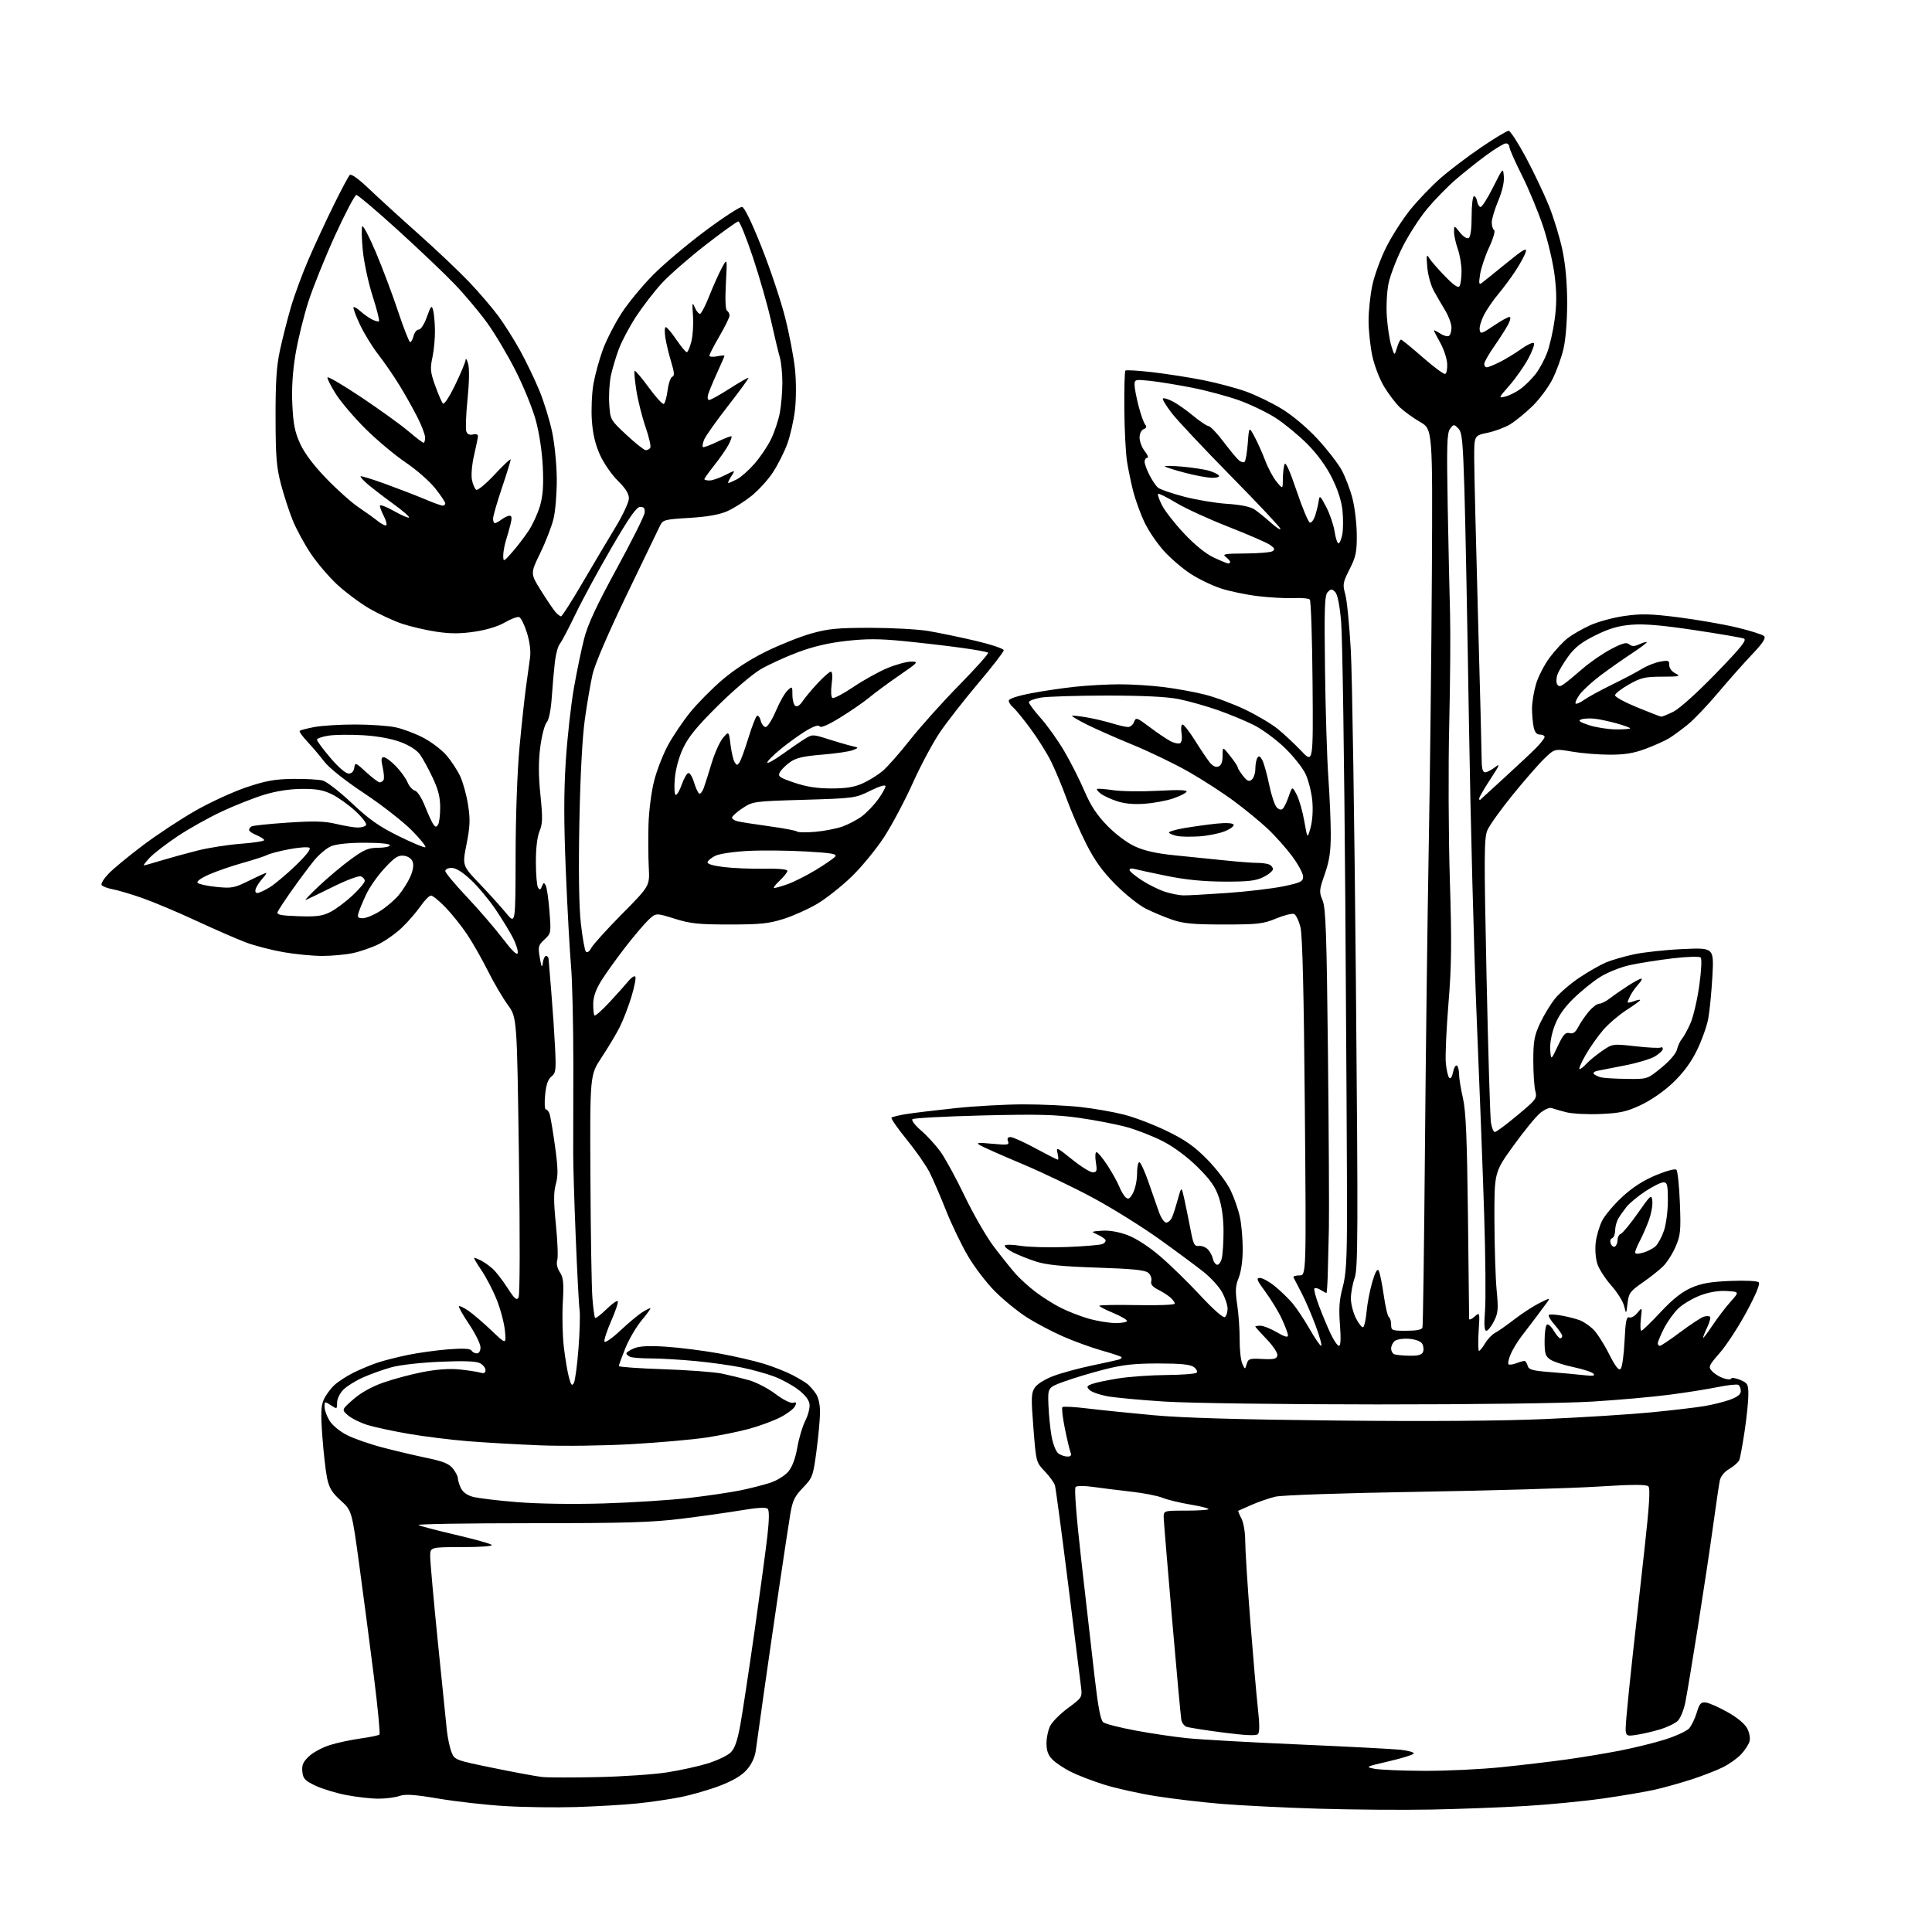 <?xml version="1.0" encoding="UTF-8" standalone="no"?>
<svg 
  version="1.1" 
  xmlns="http://www.w3.org/2000/svg" 
  xmlns:xlink="http://www.w3.org/1999/xlink" 
  xmlns:svg="http://www.w3.org/2000/svg"
  xmlns:rdf="http://www.w3.org/1999/02/22-rdf-syntax-ns#"
  xmlns:cc="http://creativecommons.org/ns#"
  xmlns:dc="http://purl.org/dc/elements/1.1/"
  viewBox="0 0 768 768"
  width="768"
  height="768"
>
<style>svg {background-color: white; }</style>"
<path stroke="none" fill="black" fill-rule="evenodd" d="M569.00,719.33C557.73,719.55 537.48,719.39 524.00,718.98C510.52,718.57 493.20,717.71 485.50,717.07C477.80,716.43 466.05,715.04 459.38,713.98C452.71,712.92 443.49,710.86 438.88,709.41C434.27,707.96 428.31,705.66 425.62,704.30C422.94,702.95 419.68,700.77 418.37,699.46C416.65,697.74 416.00,695.97 416.00,693.00C416.00,690.74 416.68,687.58 417.52,685.97C418.35,684.36 421.55,681.18 424.64,678.90C430.25,674.75 430.25,674.75 429.67,670.13C429.36,667.58 427.04,649.08 424.52,629.00C422.00,608.92 419.68,591.60 419.36,590.50C419.04,589.40 417.23,586.88 415.33,584.89C411.88,581.30 411.87,581.25 410.80,567.68C409.85,555.68 409.91,553.78 411.33,551.62C412.27,550.19 415.35,548.26 418.72,546.99C421.90,545.79 428.77,543.92 434.00,542.83C439.23,541.74 444.13,540.65 444.89,540.40C445.66,540.15 446.05,539.72 445.77,539.43C445.48,539.15 441.94,537.98 437.89,536.83C433.84,535.69 426.92,533.17 422.52,531.24C418.11,529.31 411.57,525.85 408.00,523.54C404.43,521.24 398.80,516.64 395.50,513.32C392.20,510.01 387.40,503.74 384.84,499.40C382.27,495.05 378.32,486.85 376.06,481.17C373.80,475.49 370.84,468.63 369.47,465.94C368.11,463.25 364.03,457.41 360.40,452.95C356.78,448.50 354.07,444.60 354.38,444.28C354.70,443.97 357.33,443.33 360.23,442.86C363.13,442.40 371.90,441.34 379.72,440.51C387.54,439.68 399.82,439.00 407.01,439.00C414.20,439.00 424.38,439.48 429.64,440.07C434.89,440.65 442.64,442.01 446.85,443.09C451.06,444.16 458.72,447.10 463.89,449.61C471.20,453.17 474.73,455.66 479.89,460.89C483.56,464.62 487.67,470.03 489.13,473.05C490.58,476.05 492.27,480.88 492.88,483.80C493.50,486.71 494.00,492.44 494.00,496.53C494.00,501.00 493.36,505.55 492.40,507.95C491.09,511.24 490.99,513.13 491.82,518.72C492.38,522.45 492.81,528.65 492.78,532.50C492.75,536.35 493.21,540.62 493.81,542.00C494.90,544.50 494.90,544.50 495.58,542.21C496.20,540.12 496.76,539.94 501.84,540.21C506.41,540.45 507.49,540.19 507.77,538.83C507.97,537.88 506.14,535.09 503.56,532.40C501.05,529.78 499.00,527.50 499.00,527.32C499.00,527.14 499.93,527.00 501.07,527.00C502.21,527.00 505.14,528.17 507.57,529.60C510.65,531.40 512.00,531.78 511.99,530.85C511.98,530.11 510.89,527.16 509.56,524.30C508.23,521.44 505.29,516.61 503.04,513.55C499.59,508.89 499.24,508.00 500.83,508.00C501.87,508.00 504.53,509.46 506.73,511.25C508.94,513.04 512.09,516.08 513.73,518.00C515.37,519.92 518.44,524.54 520.57,528.25C522.69,531.96 524.77,535.00 525.19,535.00C525.61,535.00 524.63,531.43 523.02,527.06C521.41,522.69 518.84,516.73 517.30,513.81C515.77,510.89 514.36,508.16 514.17,507.75C513.99,507.34 515.05,507.00 516.55,507.00C519.26,507.00 519.26,507.00 518.69,440.25C518.31,394.95 517.75,371.95 516.97,368.68C516.33,366.03 515.17,363.62 514.39,363.32C513.61,363.02 510.39,363.84 507.24,365.14C502.08,367.26 499.98,367.50 486.50,367.50C474.40,367.50 470.44,367.13 466.00,365.61C462.98,364.57 458.25,362.60 455.50,361.22C452.75,359.84 447.32,355.52 443.44,351.61C438.25,346.37 435.18,342.13 431.82,335.50C429.30,330.55 425.78,322.45 423.99,317.50C422.19,312.55 419.38,305.81 417.73,302.52C416.09,299.23 412.40,293.38 409.54,289.52C406.68,285.66 403.59,281.88 402.67,281.13C401.75,280.37 401.00,279.20 401.00,278.52C401.00,277.77 404.40,276.64 409.75,275.61C414.56,274.68 422.55,273.50 427.50,272.98C432.45,272.46 440.32,272.03 445.00,272.02C449.68,272.01 457.55,272.50 462.50,273.11C467.45,273.72 474.88,275.07 479.00,276.12C483.12,277.16 490.31,279.84 494.97,282.07C499.63,284.30 505.48,287.78 507.97,289.80C510.46,291.83 514.64,295.74 517.26,298.49C522.02,303.50 522.02,303.50 521.76,271.33C521.62,253.64 521.12,238.79 520.67,238.33C520.21,237.87 517.29,237.61 514.18,237.75C511.07,237.89 504.69,237.53 500.01,236.97C495.33,236.40 488.71,235.02 485.31,233.91C481.90,232.79 476.50,230.19 473.31,228.12C470.11,226.05 465.29,221.92 462.60,218.93C459.90,215.94 456.43,210.80 454.89,207.50C453.34,204.20 451.38,198.80 450.52,195.50C449.67,192.20 448.54,186.80 448.01,183.50C447.49,180.20 447.00,170.83 446.94,162.68C446.87,154.52 447.06,147.61 447.36,147.31C447.66,147.01 452.54,147.31 458.20,147.97C463.87,148.63 472.88,150.04 478.23,151.10C483.59,152.16 491.24,154.19 495.23,155.61C499.23,157.04 505.74,160.20 509.71,162.64C513.95,165.26 519.76,170.17 523.82,174.58C527.62,178.70 531.90,184.24 533.34,186.89C534.79,189.54 536.71,194.59 537.62,198.11C538.53,201.62 539.30,208.10 539.34,212.50C539.39,219.43 539.01,221.28 536.49,226.25C533.80,231.57 533.67,232.31 534.77,236.25C535.43,238.59 536.42,248.60 536.97,258.50C537.52,268.40 538.43,327.63 538.99,390.13C539.88,490.30 539.82,504.26 538.50,508.00C537.67,510.34 537.00,514.01 537.00,516.17C537.00,518.32 537.92,521.88 539.04,524.08C540.16,526.27 541.45,527.84 541.90,527.56C542.35,527.28 542.96,524.46 543.25,521.28C543.54,518.10 544.55,512.85 545.50,509.62C546.64,505.72 547.49,504.18 548.03,505.05C548.48,505.78 549.38,510.11 550.03,514.69C550.68,519.27 551.61,523.26 552.10,523.56C552.60,523.87 553.00,525.22 553.00,526.56C553.00,528.88 553.30,529.00 559.03,529.00C562.98,529.00 565.20,528.57 565.45,527.75C565.67,527.06 566.11,495.14 566.44,456.80C566.76,418.47 567.45,364.25 567.95,336.30C568.46,308.36 569.01,259.66 569.19,228.07C569.50,170.64 569.50,170.64 564.50,167.73C561.75,166.13 558.14,163.52 556.47,161.93C554.81,160.34 551.99,156.64 550.21,153.70C548.40,150.72 546.32,145.29 545.50,141.43C544.69,137.62 544.03,131.35 544.03,127.50C544.03,123.65 544.69,117.35 545.50,113.50C546.30,109.65 548.75,102.90 550.93,98.50C553.11,94.10 557.41,87.35 560.49,83.50C563.57,79.65 569.11,73.88 572.80,70.67C576.48,67.47 583.77,61.96 589.00,58.42C594.23,54.88 599.04,51.99 599.70,51.99C600.35,52.00 603.43,56.73 606.53,62.50C609.63,68.28 613.75,76.95 615.70,81.75C617.64,86.56 620.08,94.55 621.11,99.50C622.33,105.38 622.97,112.65 622.97,120.50C622.97,127.58 622.37,135.07 621.49,138.76C620.68,142.20 618.71,147.62 617.11,150.79C615.50,153.96 611.90,158.79 609.10,161.51C606.29,164.23 602.32,167.46 600.27,168.70C598.21,169.94 594.16,171.45 591.27,172.05C586.00,173.14 586.00,173.14 586.02,182.32C586.03,187.37 586.70,215.12 587.50,244.00C588.30,272.88 588.97,298.86 588.98,301.75C588.99,305.51 589.39,307.00 590.37,307.00C591.12,307.00 592.90,306.08 594.34,304.95C596.47,303.27 596.13,304.13 592.47,309.70C590.02,313.44 588.00,316.91 588.00,317.42C588.00,317.92 588.19,318.15 588.42,317.92C588.66,317.69 593.04,313.68 598.17,309.00C603.30,304.32 608.96,299.01 610.75,297.18C612.54,295.35 614.00,293.44 614.00,292.93C614.00,292.42 613.16,292.00 612.12,292.00C610.83,292.00 610.06,291.04 609.62,288.88C609.28,287.16 609.00,283.86 609.00,281.56C609.00,279.25 609.72,274.92 610.59,271.93C611.47,268.94 613.94,264.17 616.08,261.31C618.22,258.46 621.46,254.99 623.28,253.60C625.10,252.21 629.08,249.94 632.14,248.54C635.19,247.14 641.33,245.48 645.78,244.85C652.47,243.90 656.19,244.00 667.19,245.39C674.51,246.32 684.92,248.13 690.33,249.41C695.73,250.70 700.65,252.25 701.25,252.85C702.06,253.66 700.74,255.66 696.40,260.23C693.12,263.68 687.02,270.57 682.83,275.54C678.65,280.51 673.26,286.15 670.86,288.07C668.46,290.00 665.23,292.38 663.67,293.36C662.12,294.34 657.94,296.24 654.40,297.57C649.55,299.40 645.98,300.00 640.00,300.00C635.62,300.00 628.88,299.46 625.02,298.80C618.00,297.59 618.00,297.59 613.90,301.55C611.65,303.72 605.97,310.23 601.29,316.00C596.61,321.77 592.10,328.07 591.27,330.00C589.94,333.09 589.90,339.91 590.92,388.00C591.56,417.98 592.35,444.19 592.67,446.25C592.99,448.31 593.69,450.00 594.23,450.00C594.77,450.00 598.78,447.02 603.15,443.37C610.78,437.01 611.07,436.62 610.30,433.62C609.86,431.90 609.51,426.45 609.51,421.50C609.52,413.86 609.93,411.64 612.20,406.77C613.67,403.62 616.35,399.20 618.16,396.95C619.97,394.70 624.39,390.91 627.98,388.53C631.56,386.15 636.30,383.46 638.50,382.54C640.70,381.63 645.65,380.20 649.50,379.36C653.35,378.53 662.09,377.58 668.91,377.27C681.32,376.70 681.32,376.70 680.70,388.10C680.35,394.37 679.61,401.98 679.04,405.00C678.47,408.02 676.44,413.68 674.54,417.56C672.20,422.33 669.13,426.48 665.08,430.35C661.46,433.79 656.38,437.33 652.29,439.25C646.57,441.93 644.04,442.49 636.25,442.83C631.17,443.06 625.04,442.74 622.63,442.14C620.23,441.53 617.59,440.78 616.77,440.46C615.95,440.15 613.88,441.07 612.15,442.53C610.42,443.98 605.63,449.86 601.51,455.59C594.00,466.01 594.00,466.01 594.06,485.25C594.10,495.84 594.49,508.32 594.95,513.00C595.66,520.41 595.52,521.98 593.86,525.25C592.82,527.31 591.45,529.00 590.83,529.00C590.04,529.00 589.89,526.63 590.32,520.98C590.66,516.57 590.51,499.36 589.98,482.73C589.45,466.10 588.12,431.12 587.02,405.00C585.93,378.88 584.54,326.00 583.93,287.50C583.32,249.00 582.51,207.26 582.13,194.75C581.51,174.87 581.20,171.78 579.65,170.25C577.96,168.58 577.81,168.59 576.42,170.47C575.19,172.12 575.05,177.01 575.49,201.47C575.79,217.43 576.20,236.57 576.42,244.00C576.63,251.43 576.48,271.23 576.09,288.00C575.69,304.77 575.80,332.45 576.33,349.50C577.12,374.82 577.02,383.89 575.78,399.00C574.95,409.18 574.48,419.75 574.73,422.50C574.99,425.25 575.59,427.92 576.08,428.44C576.62,429.00 577.23,428.11 577.61,426.20C577.96,424.46 578.64,423.28 579.12,423.58C579.60,423.87 580.00,425.41 580.00,427.00C580.00,428.58 580.69,432.84 581.53,436.46C582.71,441.57 583.16,452.06 583.53,483.09C583.79,505.11 584.00,523.61 584.00,524.22C584.00,524.82 584.96,524.45 586.13,523.40C588.27,521.50 588.27,521.50 587.78,529.25C587.52,533.51 587.59,537.00 587.93,537.00C588.28,537.00 589.36,535.65 590.34,534.01C591.31,532.36 593.09,530.49 594.30,529.86C595.51,529.22 598.98,526.79 602.00,524.45C605.02,522.12 609.50,519.21 611.95,517.98C616.22,515.84 616.35,515.83 614.95,517.76C614.15,518.87 612.18,521.51 610.58,523.64C608.97,525.76 606.36,529.19 604.77,531.26C603.19,533.33 601.26,536.53 600.48,538.38C599.71,540.23 599.33,542.00 599.64,542.31C599.95,542.62 601.31,542.45 602.67,541.94C604.02,541.42 605.50,541.00 605.95,541.00C606.40,541.00 606.99,541.85 607.26,542.88C607.67,544.47 609.08,544.87 616.13,545.42C620.73,545.78 626.75,546.32 629.50,546.64C633.28,547.06 634.23,546.92 633.39,546.04C632.78,545.41 629.23,544.25 625.50,543.46C621.77,542.68 617.66,541.35 616.36,540.50C614.32,539.16 614.00,538.15 614.00,533.04C614.00,529.78 614.42,526.86 614.93,526.54C615.45,526.22 616.67,527.32 617.65,528.98C618.63,530.64 619.78,532.00 620.22,532.00C620.65,532.00 621.00,531.57 621.00,531.03C621.00,530.50 619.63,528.51 617.97,526.61C616.30,524.71 615.29,522.94 615.73,522.67C616.17,522.39 618.55,522.55 621.02,523.01C623.48,523.47 626.62,524.29 628.00,524.82C629.38,525.34 631.71,526.90 633.18,528.28C634.66,529.65 637.50,534.03 639.51,538.01C642.10,543.17 643.46,544.94 644.23,544.17C644.82,543.58 645.52,538.61 645.78,533.13C646.16,525.23 646.54,523.27 647.63,523.69C648.39,523.98 649.86,523.16 650.91,521.87C652.81,519.52 652.81,519.52 652.27,524.26C651.98,526.87 652.07,529.00 652.46,529.00C652.86,529.00 656.28,525.69 660.07,521.63C664.86,516.50 668.54,513.57 672.22,511.95C676.29,510.16 679.87,509.52 687.83,509.19C693.76,508.95 698.58,509.18 699.13,509.73C699.75,510.35 698.02,514.54 694.30,521.45C691.11,527.37 686.34,534.69 683.70,537.72C679.18,542.91 679.00,543.34 680.55,545.05C681.45,546.05 683.47,547.32 685.04,547.86C686.60,548.41 688.02,548.47 688.19,548.00C688.36,547.54 689.96,547.77 691.75,548.53C694.74,549.79 695.00,550.27 695.00,554.46C695.00,556.96 694.33,563.45 693.52,568.88C692.70,574.30 691.76,579.45 691.43,580.32C691.09,581.19 689.33,582.79 687.51,583.86C685.41,585.10 683.99,586.85 683.62,588.66C683.31,590.22 682.12,598.25 680.99,606.50C679.86,614.75 677.15,632.75 674.97,646.50C672.79,660.25 670.52,673.90 669.92,676.84C669.31,679.78 667.99,683.01 666.97,684.03C665.95,685.05 662.72,686.61 659.81,687.48C656.89,688.36 652.56,689.35 650.20,689.68C645.89,690.29 645.89,690.29 646.54,682.39C646.90,678.05 648.04,666.85 649.08,657.50C650.12,648.15 652.18,629.58 653.66,616.23C655.63,598.54 656.06,591.66 655.26,590.86C654.45,590.05 648.91,590.08 634.83,590.96C624.20,591.62 592.10,592.55 563.50,593.02C533.54,593.52 509.59,594.34 507.00,594.95C504.52,595.54 500.25,597.01 497.50,598.22C494.75,599.43 492.38,600.48 492.23,600.56C492.08,600.64 492.64,602.01 493.48,603.60C494.34,605.26 494.99,609.12 494.99,612.61C495.00,615.98 495.91,630.38 497.03,644.61C498.15,658.85 499.51,674.51 500.06,679.42C500.74,685.46 500.73,688.67 500.04,689.36C499.34,690.06 494.89,689.84 486.13,688.70C479.04,687.78 472.50,686.75 471.61,686.40C470.71,686.06 469.80,684.82 469.59,683.64C469.37,682.46 467.73,664.62 465.95,644.00C464.17,623.38 462.66,605.15 462.60,603.50C462.50,600.50 462.50,600.50 471.17,600.50C475.93,600.50 480.08,600.25 480.39,599.94C480.70,599.63 477.47,598.80 473.23,598.09C468.98,597.38 463.97,596.16 462.10,595.39C460.23,594.61 454.60,593.51 449.60,592.95C444.59,592.38 437.80,591.54 434.50,591.07C431.09,590.58 428.10,590.59 427.57,591.09C426.99,591.63 427.86,602.83 429.83,620.23C431.59,635.78 433.93,656.38 435.05,666.00C436.51,678.69 437.49,683.82 438.59,684.65C439.43,685.29 445.15,686.75 451.31,687.90C457.46,689.06 466.79,690.44 472.04,690.97C477.29,691.50 497.31,692.63 516.54,693.46C535.77,694.30 553.86,695.24 556.75,695.56C559.64,695.88 562.00,696.52 562.00,696.99C562.00,697.46 557.61,698.86 552.25,700.10C542.72,702.32 542.59,702.39 546.50,703.13C548.70,703.54 557.60,703.91 566.28,703.94C574.96,703.97 588.68,703.32 596.78,702.49C604.88,701.66 616.45,700.29 622.50,699.45C628.55,698.61 638.13,697.03 643.79,695.93C649.45,694.84 657.59,692.83 661.88,691.48C666.17,690.12 670.46,688.15 671.42,687.09C672.38,686.03 673.75,683.21 674.47,680.83C675.56,677.20 676.14,676.54 678.08,676.77C679.35,676.92 683.23,678.63 686.69,680.57C690.61,682.76 693.59,685.24 694.55,687.10C695.46,688.85 695.83,691.02 695.44,692.30C695.07,693.51 693.59,695.78 692.14,697.34C690.69,698.91 687.48,701.21 685.00,702.45C682.52,703.70 676.90,705.89 672.50,707.32C668.10,708.75 661.51,710.59 657.85,711.42C654.19,712.25 644.96,713.82 637.35,714.91C629.73,716.00 615.85,717.35 606.50,717.91C597.15,718.47 580.27,719.11 569.00,719.33zM229.00,718.33C221.03,718.57 208.34,718.41 200.82,717.95C193.30,717.50 181.45,716.17 174.49,715.00C164.67,713.34 161.15,713.10 158.77,713.93C157.08,714.52 153.33,715.00 150.44,715.00C147.54,715.00 141.81,714.36 137.69,713.57C133.58,712.78 128.03,711.09 125.36,709.82C121.17,707.82 120.46,707.04 120.18,704.21C119.93,701.62 120.50,700.33 122.87,698.12C124.52,696.58 128.27,694.57 131.19,693.67C134.11,692.76 139.59,691.59 143.36,691.07C147.13,690.55 150.49,689.84 150.83,689.51C151.17,689.17 150.19,678.90 148.66,666.70C147.12,654.49 144.52,634.60 142.87,622.50C139.87,600.50 139.87,600.50 135.46,596.50C131.94,593.32 130.83,591.48 130.01,587.50C129.44,584.75 128.60,577.33 128.14,571.00C127.47,561.89 127.59,558.85 128.69,556.39C129.46,554.68 131.31,552.13 132.80,550.71C134.28,549.30 137.75,547.03 140.50,545.67C143.25,544.31 147.54,542.52 150.03,541.69C152.53,540.85 157.99,539.46 162.17,538.60C166.35,537.74 173.59,536.74 178.24,536.38C184.13,535.93 186.93,536.07 187.42,536.86C187.80,537.49 188.77,538.00 189.56,538.00C190.42,538.00 191.00,537.02 191.00,535.58C191.00,534.25 188.97,530.13 186.49,526.43C184.00,522.72 182.18,519.49 182.43,519.24C182.68,518.99 184.37,519.80 186.19,521.04C188.01,522.29 192.14,525.82 195.37,528.90C201.24,534.50 201.24,534.50 200.72,529.00C200.43,525.98 198.96,520.42 197.45,516.65C195.94,512.88 193.19,507.59 191.34,504.90C189.48,502.20 188.23,500.00 188.55,500.00C188.87,500.00 190.11,500.51 191.32,501.12C192.52,501.74 194.56,503.21 195.86,504.37C197.16,505.54 199.79,508.95 201.72,511.94C204.59,516.40 205.38,517.08 206.13,515.73C206.68,514.75 206.74,492.21 206.27,459.27C205.50,404.45 205.50,404.45 201.87,399.47C199.87,396.74 196.32,390.68 193.98,386.00C191.64,381.32 187.93,374.80 185.73,371.50C183.53,368.20 179.67,363.36 177.15,360.75C174.64,358.14 172.02,356.00 171.34,356.00C170.65,356.00 168.76,357.91 167.14,360.25C165.51,362.59 162.23,366.38 159.84,368.68C157.45,370.99 153.25,373.97 150.50,375.33C147.75,376.68 143.12,378.28 140.20,378.89C137.29,379.50 131.83,380.00 128.08,380.00C124.33,380.00 117.39,379.32 112.65,378.50C107.91,377.67 101.19,375.93 97.72,374.62C94.25,373.31 85.36,369.43 77.96,366.00C70.56,362.56 60.90,358.50 56.50,356.96C52.10,355.43 46.81,353.86 44.74,353.48C42.67,353.09 40.71,352.34 40.38,351.80C40.05,351.27 41.29,349.25 43.14,347.32C44.99,345.38 51.13,340.31 56.79,336.05C62.45,331.78 71.90,325.55 77.79,322.21C83.68,318.86 92.78,314.69 98.00,312.94C105.65,310.37 109.25,309.72 116.50,309.62C121.45,309.56 126.78,309.86 128.34,310.29C129.90,310.73 135.10,314.78 139.89,319.29C146.71,325.72 150.73,328.55 158.36,332.31C163.73,334.96 168.54,336.99 169.06,336.81C169.58,336.64 167.19,333.64 163.75,330.15C160.31,326.66 151.79,320.01 144.82,315.38C137.08,310.24 130.87,305.30 128.89,302.73C127.11,300.40 124.07,296.82 122.14,294.77C120.21,292.72 118.86,290.81 119.14,290.53C119.42,290.24 122.04,289.56 124.96,289.01C127.88,288.45 135.14,288.00 141.09,288.00C147.04,288.00 154.29,288.50 157.20,289.11C160.12,289.72 165.12,291.60 168.33,293.29C171.53,294.98 175.67,298.13 177.52,300.29C179.37,302.46 181.81,306.18 182.93,308.57C184.05,310.96 185.46,316.08 186.06,319.96C186.97,325.79 186.86,328.49 185.46,335.56C183.76,344.11 183.76,344.11 190.64,351.30C194.42,355.26 199.18,360.52 201.21,363.00C204.91,367.50 204.91,367.50 204.96,340.44C204.98,324.42 205.62,306.66 206.52,296.94C207.36,287.90 208.53,277.12 209.11,273.00C209.70,268.88 210.42,263.63 210.71,261.34C211.04,258.73 210.57,255.05 209.45,251.49C208.47,248.37 207.10,245.59 206.40,245.32C205.70,245.06 203.17,245.99 200.77,247.39C198.07,248.98 193.47,250.39 188.70,251.10C182.98,251.95 179.07,251.96 173.48,251.12C169.34,250.51 163.16,249.07 159.75,247.92C156.35,246.77 150.52,244.05 146.80,241.89C143.09,239.72 137.35,235.44 134.04,232.38C130.73,229.31 125.97,223.71 123.45,219.93C120.94,216.15 117.75,210.27 116.37,206.86C114.98,203.45 112.89,197.03 111.71,192.58C109.91,185.76 109.57,181.62 109.54,166.00C109.51,151.92 109.92,145.54 111.28,139.27C112.25,134.75 114.19,127.10 115.59,122.27C116.99,117.45 120.18,108.78 122.69,103.00C125.19,97.22 129.69,87.55 132.67,81.50C135.65,75.45 138.52,70.08 139.03,69.57C139.61,68.99 142.54,71.10 146.73,75.10C150.45,78.65 159.35,86.77 166.50,93.13C173.65,99.50 182.70,108.09 186.62,112.22C190.53,116.35 195.67,122.35 198.04,125.56C200.41,128.76 204.31,134.94 206.72,139.28C209.12,143.63 212.60,150.85 214.44,155.34C216.29,159.83 218.58,167.32 219.54,172.00C220.50,176.68 221.30,185.00 221.33,190.50C221.35,196.00 220.79,202.97 220.09,206.00C219.39,209.03 217.01,215.21 214.81,219.74C210.80,227.97 210.80,227.97 215.03,234.74C217.36,238.46 219.94,242.29 220.78,243.25C221.62,244.21 222.63,245.00 223.03,245.00C223.43,245.00 227.24,239.04 231.50,231.75C235.76,224.46 241.67,214.52 244.63,209.65C247.60,204.75 250.00,199.59 250.00,198.11C250.00,196.25 248.64,194.08 245.58,191.08C243.14,188.69 239.95,184.05 238.48,180.77C236.62,176.64 235.63,172.41 235.27,167.06C234.98,162.81 235.26,156.31 235.90,152.62C236.55,148.94 238.25,142.74 239.69,138.85C241.14,134.96 244.50,128.43 247.16,124.35C249.82,120.27 255.49,113.42 259.75,109.14C264.01,104.85 273.35,96.99 280.50,91.67C287.65,86.35 294.18,82.11 295.00,82.25C295.92,82.40 298.91,88.57 302.75,98.26C306.19,106.93 310.39,119.47 312.08,126.14C313.77,132.80 315.54,142.06 316.02,146.71C316.52,151.54 316.52,158.46 316.02,162.86C315.53,167.09 314.14,173.24 312.93,176.53C311.71,179.81 309.13,184.91 307.19,187.86C305.24,190.81 301.37,195.04 298.58,197.25C295.79,199.46 291.48,202.16 289.00,203.25C285.95,204.59 281.12,205.44 274.03,205.87C264.15,206.46 263.50,206.64 262.36,209.00C261.69,210.38 255.72,222.75 249.09,236.50C241.78,251.68 236.46,264.05 235.56,268.00C234.75,271.57 233.36,279.68 232.48,286.00C231.47,293.22 230.67,308.49 230.31,327.00C229.94,346.27 230.14,360.13 230.89,366.97C231.52,372.73 232.44,377.84 232.93,378.33C233.44,378.84 234.32,378.23 235.02,376.86C235.68,375.56 241.18,369.48 247.25,363.34C258.29,352.18 258.29,352.18 257.90,344.84C257.69,340.80 257.64,333.12 257.79,327.78C257.95,322.30 258.93,314.69 260.04,310.35C261.12,306.12 263.63,299.69 265.62,296.08C267.60,292.46 271.54,286.64 274.36,283.15C277.19,279.66 282.88,273.90 287.00,270.35C291.78,266.25 298.13,262.12 304.50,258.99C310.00,256.29 318.10,253.06 322.50,251.82C329.25,249.92 332.92,249.57 346.00,249.57C354.52,249.58 364.88,250.14 369.00,250.83C373.12,251.52 381.56,253.27 387.75,254.72C393.94,256.17 399.00,257.87 399.00,258.49C399.00,259.11 394.46,264.99 388.90,271.56C383.35,278.13 376.51,286.88 373.70,291.00C370.89,295.12 366.01,304.24 362.86,311.25C359.70,318.27 354.57,327.94 351.44,332.75C348.31,337.56 342.49,344.65 338.50,348.50C334.51,352.35 328.38,357.20 324.87,359.28C321.37,361.36 315.35,364.06 311.50,365.28C305.61,367.15 302.20,367.50 290.00,367.50C277.63,367.50 274.42,367.16 268.12,365.18C260.75,362.87 260.75,362.87 257.77,365.68C256.13,367.23 251.99,372.10 248.59,376.50C245.18,380.90 240.92,386.83 239.13,389.68C236.88,393.27 235.86,396.14 235.82,398.98C235.79,401.24 236.02,403.35 236.33,403.66C236.64,403.97 239.38,401.55 242.41,398.27C245.45,394.99 248.81,391.23 249.88,389.91C250.95,388.58 252.14,387.81 252.53,388.20C252.91,388.58 252.23,392.17 251.02,396.17C249.80,400.17 247.68,405.67 246.31,408.38C244.93,411.09 241.71,416.47 239.15,420.33C234.50,427.34 234.50,427.34 234.70,467.92C234.81,490.24 235.16,511.86 235.49,515.96C235.82,520.07 236.30,523.64 236.56,523.90C236.82,524.16 238.82,522.63 241.00,520.50C243.18,518.37 245.23,516.90 245.56,517.22C245.88,517.55 244.74,521.04 243.01,524.97C241.29,528.90 240.05,532.65 240.27,533.30C240.48,533.94 243.31,531.99 246.58,528.93C249.84,525.88 253.72,522.63 255.21,521.70C256.71,520.76 258.20,520.00 258.52,520.00C258.85,520.00 257.33,522.14 255.15,524.75C252.96,527.36 250.01,532.39 248.59,535.92C247.16,539.45 246.00,542.65 246.00,543.02C246.00,543.39 253.99,543.96 263.75,544.29C273.51,544.62 283.98,545.40 287.00,546.03C290.02,546.67 294.86,547.85 297.74,548.66C300.62,549.47 305.35,551.92 308.24,554.11C311.24,556.37 314.24,557.89 315.23,557.64C316.66,557.27 316.79,557.53 315.95,559.10C315.39,560.15 312.72,562.12 310.02,563.49C307.33,564.86 301.83,566.87 297.81,567.98C293.79,569.08 286.04,570.65 280.58,571.47C275.12,572.28 261.85,573.46 251.08,574.07C240.31,574.69 224.07,574.91 215.00,574.56C205.93,574.20 192.88,573.46 186.00,572.90C179.12,572.34 168.55,571.03 162.50,569.98C156.45,568.94 149.14,567.37 146.27,566.51C143.39,565.64 139.84,563.91 138.39,562.66C135.75,560.39 135.75,560.39 140.42,556.28C143.39,553.66 147.71,551.25 152.29,549.63C156.26,548.23 163.32,546.33 168.00,545.42C173.48,544.35 178.63,543.98 182.50,544.36C185.80,544.69 189.51,545.25 190.75,545.60C192.40,546.06 193.00,545.81 193.00,544.65C193.00,543.78 192.02,542.54 190.82,541.90C189.30,541.09 184.51,540.91 175.07,541.31C167.48,541.63 158.92,542.59 155.65,543.50C152.43,544.39 147.37,546.19 144.41,547.50C141.46,548.80 137.90,551.01 136.52,552.39C135.09,553.82 134.00,556.06 134.00,557.57C134.00,560.18 133.95,560.20 131.50,558.59C129.09,557.01 129.00,557.03 129.00,559.23C129.01,560.48 129.89,562.95 130.97,564.71C132.09,566.56 135.08,569.02 137.99,570.50C140.78,571.91 147.21,574.14 152.28,575.45C157.35,576.77 165.23,578.63 169.80,579.58C176.21,580.92 178.54,581.87 180.05,583.79C181.12,585.15 182.00,586.86 182.00,587.59C182.00,588.31 182.52,590.05 183.16,591.45C183.90,593.08 185.61,594.35 187.91,594.99C189.88,595.54 197.80,596.50 205.50,597.12C213.87,597.80 227.75,598.01 240.00,597.64C251.28,597.31 266.57,596.32 274.00,595.45C281.43,594.58 290.65,593.21 294.50,592.41C298.35,591.61 303.62,590.26 306.22,589.41C308.82,588.56 312.03,586.57 313.36,584.99C314.93,583.12 316.18,579.77 316.94,575.41C317.58,571.72 319.01,566.94 320.11,564.78C321.22,562.62 321.98,559.66 321.81,558.22C321.61,556.51 320.02,554.46 317.28,552.38C314.96,550.61 310.65,548.26 307.69,547.16C304.73,546.05 298.98,544.46 294.91,543.62C290.83,542.78 282.55,541.62 276.50,541.04C270.45,540.47 262.50,540.00 258.83,540.00C255.16,540.00 251.45,539.73 250.58,539.39C249.71,539.06 249.00,538.44 249.00,538.01C249.00,537.59 250.38,536.67 252.06,535.97C254.22,535.08 257.97,534.89 264.83,535.34C270.17,535.69 279.52,536.88 285.61,537.97C291.70,539.07 299.79,540.93 303.59,542.10C307.39,543.27 312.52,545.29 315.00,546.59C317.48,547.89 320.20,549.53 321.05,550.23C321.90,550.93 323.36,552.61 324.30,553.97C325.36,555.52 325.99,558.33 325.97,561.47C325.95,564.24 325.31,571.17 324.55,576.88C323.21,586.85 323.00,587.43 319.19,591.38C315.84,594.86 315.05,596.52 314.13,602.00C313.53,605.58 311.49,619.08 309.58,632.00C307.67,644.92 304.97,663.60 303.57,673.50C302.17,683.40 300.77,693.43 300.45,695.79C300.07,698.54 298.79,701.31 296.87,703.49C294.84,705.81 291.42,707.84 286.19,709.85C281.96,711.47 274.90,713.51 270.50,714.39C266.10,715.27 258.23,716.41 253.00,716.93C247.78,717.45 236.97,718.08 229.00,718.33zM237.50,706.43C247.40,706.21 259.77,705.38 265.00,704.57C270.23,703.77 277.59,702.15 281.37,700.98C285.15,699.80 289.26,697.84 290.49,696.60C292.11,694.99 293.17,691.89 294.33,685.43C295.21,680.52 297.73,663.90 299.93,648.50C302.12,633.10 304.42,616.06 305.04,610.63C305.78,604.09 305.83,600.43 305.17,599.77C304.51,599.11 301.02,599.30 294.84,600.34C289.70,601.21 278.98,602.72 271.00,603.71C258.98,605.19 248.69,605.50 210.85,605.50C185.73,605.50 165.71,605.82 166.35,606.22C166.98,606.61 173.57,608.35 181.00,610.08C188.43,611.81 194.93,613.62 195.45,614.11C196.01,614.63 191.14,615.00 183.70,615.00C171.00,615.00 171.00,615.00 171.01,618.75C171.01,620.81 172.37,636.00 174.03,652.50C175.69,669.00 177.32,684.98 177.65,688.00C177.99,691.02 178.82,694.88 179.51,696.58C180.73,699.60 181.03,699.71 196.13,702.80C204.58,704.54 213.30,706.15 215.50,706.38C217.70,706.62 227.60,706.64 237.50,706.43zM424.30,579.00C425.72,579.00 426.04,578.55 425.53,577.25C425.15,576.29 424.14,572.00 423.28,567.73C422.41,563.46 421.98,559.69 422.32,559.35C422.65,559.02 427.10,559.25 432.21,559.88C437.32,560.50 449.15,561.71 458.50,562.57C470.20,563.64 492.95,564.30 531.50,564.69C567.97,565.06 596.92,564.85 614.50,564.08C629.35,563.42 648.25,562.23 656.50,561.42C664.75,560.62 674.20,559.50 677.50,558.95C680.80,558.40 685.41,557.24 687.75,556.39C690.67,555.32 692.00,554.25 692.00,552.98C692.00,551.95 691.56,550.85 691.02,550.51C690.48,550.18 686.77,550.58 682.77,551.40C678.77,552.22 670.12,553.59 663.54,554.44C656.96,555.30 643.24,556.52 633.04,557.15C622.17,557.82 586.79,558.29 547.50,558.28C509.88,558.27 472.83,557.77 463.00,557.15C453.37,556.54 443.03,555.58 440.02,555.00C437.00,554.43 433.89,553.32 433.09,552.52C431.84,551.27 431.97,550.96 434.14,550.14C435.50,549.62 440.19,548.63 444.56,547.94C448.93,547.24 457.52,546.64 463.67,546.59C469.81,546.54 475.21,546.13 475.66,545.67C476.12,545.21 475.62,544.20 474.56,543.42C473.13,542.38 469.37,542.00 460.44,542.00C450.83,542.00 446.28,542.51 438.88,544.41C433.72,545.73 426.57,547.89 423.00,549.19C416.50,551.56 416.50,551.56 416.77,558.53C416.92,562.36 417.48,567.98 418.02,571.00C418.57,574.04 419.76,577.06 420.70,577.75C421.62,578.44 423.24,579.00 424.30,579.00zM228.12,549.76C228.62,548.85 229.45,542.68 229.96,536.04C230.46,529.41 230.65,522.53 230.39,520.74C230.12,518.96 229.43,505.80 228.85,491.50C228.27,477.20 227.82,462.35 227.86,458.50C227.89,454.65 227.91,438.68 227.91,423.00C227.91,407.32 227.50,389.77 226.99,384.00C226.48,378.23 225.55,361.35 224.93,346.50C224.11,326.70 224.11,314.97 224.91,302.50C225.52,293.15 226.97,280.10 228.13,273.50C229.29,266.90 231.13,258.04 232.22,253.81C233.65,248.22 237.17,240.65 245.09,226.15C251.08,215.17 256.10,205.14 256.24,203.85C256.44,202.09 256.00,201.50 254.52,201.50C253.03,201.50 250.29,205.38 243.22,217.50C238.09,226.30 231.61,238.22 228.83,244.00C226.05,249.78 223.21,255.18 222.51,256.00C221.81,256.82 220.95,259.98 220.59,263.00C220.23,266.02 219.67,272.32 219.35,277.00C218.98,282.37 218.22,286.12 217.29,287.19C216.47,288.12 215.33,292.54 214.76,297.02C214.02,302.78 214.04,308.35 214.83,316.04C215.76,325.15 215.70,327.48 214.47,330.42C213.55,332.62 213.01,337.23 213.02,342.72C213.02,347.55 213.41,352.10 213.88,352.83C214.54,353.88 214.87,353.77 215.43,352.33C216.03,350.78 216.26,350.73 216.94,352.00C217.38,352.82 218.05,357.44 218.42,362.25C219.09,370.84 219.06,371.04 216.43,373.47C213.97,375.76 213.83,376.32 214.58,380.72C215.24,384.53 215.48,384.94 215.77,382.75C215.97,381.24 216.55,380.00 217.07,380.00C217.58,380.00 218.03,380.56 218.08,381.25C218.12,381.94 218.60,387.90 219.16,394.50C219.71,401.10 220.38,410.97 220.65,416.44C221.09,425.43 220.95,426.53 219.19,427.94C217.83,429.03 217.08,431.22 216.70,435.25C216.39,438.41 216.51,441.00 216.97,441.00C217.42,441.00 218.07,441.74 218.42,442.65C218.77,443.55 219.75,449.28 220.59,455.36C221.83,464.23 221.90,467.27 220.96,470.65C220.05,473.91 220.05,477.61 220.98,486.84C221.65,493.43 221.89,499.78 221.51,500.96C221.09,502.29 221.48,504.08 222.54,505.71C223.97,507.88 224.17,509.93 223.72,517.91C223.43,523.18 223.61,531.10 224.14,535.50C224.66,539.90 225.56,545.28 226.14,547.46C226.98,550.64 227.37,551.09 228.12,549.76zM560.28,538.92C563.84,538.98 565.22,538.58 565.69,537.36C566.04,536.46 565.86,535.00 565.31,534.11C564.70,533.15 562.60,532.38 560.07,532.19C557.75,532.02 555.21,532.41 554.43,533.06C553.64,533.71 553.00,535.05 553.00,536.04C553.00,537.03 553.56,538.06 554.25,538.34C554.94,538.62 557.65,538.88 560.28,538.92zM532.26,535.00C532.94,535.00 533.08,532.14 532.65,526.58C532.15,520.15 532.40,516.66 533.71,511.83C535.09,506.74 535.43,500.99 535.46,482.50C535.48,469.85 535.17,414.05 534.78,358.50C534.38,302.95 533.64,252.84 533.12,247.13C532.53,240.46 531.68,236.25 530.74,235.31C529.47,234.04 529.10,234.04 527.81,235.33C526.56,236.58 526.39,241.29 526.71,266.15C526.91,282.29 527.51,301.60 528.04,309.06C528.57,316.51 529.00,326.67 529.00,331.63C529.00,338.57 528.45,342.23 526.61,347.48C524.38,353.86 524.33,354.53 525.74,357.90C527.01,360.91 527.36,370.82 527.88,418.50C528.22,449.85 528.39,481.12 528.26,488.00C528.12,494.88 527.91,503.54 527.79,507.25C527.66,510.96 527.43,514.00 527.27,514.00C527.11,514.00 526.10,513.45 525.03,512.79C523.96,512.12 522.83,511.84 522.51,512.16C522.18,512.48 523.01,515.62 524.33,519.12C525.65,522.63 527.75,527.64 528.98,530.25C530.21,532.86 531.69,535.00 532.26,535.00zM659.82,535.00C660.28,535.00 663.94,532.53 667.97,529.52C672.00,526.51 676.16,523.77 677.22,523.43C678.28,523.09 679.42,523.09 679.75,523.42C680.09,523.75 679.60,525.61 678.68,527.55C677.76,529.48 677.00,531.38 677.00,531.77C677.00,532.16 678.65,530.00 680.66,526.99C682.67,523.97 685.92,519.70 687.89,517.50C691.46,513.50 691.46,513.50 686.39,513.20C683.09,513.01 679.43,513.62 675.91,514.94C672.94,516.07 669.03,518.37 667.23,520.06C665.44,521.75 662.85,525.34 661.48,528.03C660.12,530.73 659.00,533.40 659.00,533.97C659.00,534.54 659.37,535.00 659.82,535.00zM443.25,525.93C445.86,525.97 448.00,525.59 448.00,525.10C448.00,524.60 445.52,523.17 442.50,521.91C439.48,520.66 437.00,519.38 437.00,519.07C437.00,518.75 443.75,518.64 452.00,518.80C460.38,518.97 467.00,518.71 467.00,518.21C467.00,517.71 466.21,516.62 465.25,515.78C464.29,514.93 462.08,513.52 460.34,512.64C458.08,511.50 457.31,510.51 457.66,509.20C457.92,508.18 457.37,506.72 456.42,505.93C455.12,504.86 450.05,504.35 436.10,503.90C422.48,503.45 416.03,502.82 412.00,501.54C408.98,500.57 404.80,498.91 402.71,497.85C400.63,496.79 399.16,495.56 399.43,495.11C399.71,494.66 402.54,494.72 405.72,495.24C408.90,495.75 417.12,495.97 424.00,495.71C430.88,495.45 437.28,494.92 438.24,494.52C439.20,494.12 439.72,493.36 439.40,492.83C439.07,492.31 437.61,491.35 436.15,490.71C433.59,489.59 433.66,489.54 438.08,489.23C440.98,489.02 444.71,489.67 448.21,490.98C451.59,492.24 456.64,495.51 461.13,499.34C465.18,502.80 472.38,509.83 477.13,514.95C482.18,520.40 486.23,523.98 486.88,523.57C487.50,523.19 487.99,521.67 487.98,520.19C487.97,518.71 486.96,515.73 485.73,513.56C484.51,511.39 481.20,507.79 478.39,505.56C475.58,503.33 467.76,497.53 461.00,492.68C454.24,487.83 442.47,480.48 434.85,476.35C427.22,472.21 414.34,466.04 406.24,462.64C398.13,459.23 390.60,455.89 389.50,455.22C387.86,454.22 388.74,454.12 394.42,454.66C400.60,455.24 401.27,455.13 400.70,453.66C400.27,452.53 400.59,452.00 401.70,452.00C402.60,452.00 407.08,454.02 411.66,456.50C416.24,458.98 420.22,461.00 420.51,461.00C420.80,461.00 420.74,459.80 420.37,458.33C419.75,455.85 420.15,456.03 426.09,460.83C429.60,463.67 433.32,466.00 434.36,466.00C436.01,466.00 436.17,465.48 435.62,462.00C435.26,459.78 435.38,458.00 435.89,458.00C436.39,458.00 438.35,460.36 440.23,463.25C442.11,466.14 444.23,469.95 444.93,471.72C445.64,473.49 446.81,475.43 447.55,476.04C448.58,476.89 449.23,476.46 450.44,474.12C451.30,472.46 452.00,469.05 452.00,466.55C452.00,464.05 452.40,462.00 452.90,462.00C453.39,462.00 455.01,465.49 456.49,469.75C457.97,474.01 459.86,479.41 460.68,481.75C461.50,484.09 462.81,486.00 463.60,486.00C464.40,486.00 465.46,484.99 465.98,483.75C466.49,482.51 467.53,479.25 468.28,476.50C469.66,471.50 469.66,471.50 470.86,477.00C471.52,480.02 472.62,485.43 473.30,489.00C474.38,494.68 474.79,495.47 476.64,495.28C477.80,495.16 479.44,495.84 480.27,496.78C481.11,497.73 481.95,499.36 482.15,500.42C482.34,501.47 483.05,502.52 483.71,502.74C484.38,502.96 485.25,501.88 485.65,500.32C486.05,498.77 486.37,493.90 486.37,489.50C486.37,484.40 485.70,479.51 484.53,476.00C483.11,471.76 481.17,469.00 476.09,463.96C472.09,459.99 466.74,455.99 462.48,453.78C458.62,451.78 452.12,449.21 448.02,448.07C443.93,446.94 435.39,445.28 429.04,444.38C419.55,443.05 412.70,442.87 390.51,443.41C375.67,443.78 363.15,444.45 362.70,444.90C362.24,445.36 363.77,447.36 366.10,449.36C368.43,451.35 371.89,455.12 373.80,457.74C375.70,460.36 380.07,468.36 383.50,475.51C386.93,482.67 392.16,491.73 395.12,495.63C398.08,499.54 401.93,504.35 403.67,506.32C405.42,508.29 408.98,511.53 411.59,513.51C414.19,515.50 418.61,518.31 421.41,519.74C424.21,521.18 429.20,523.15 432.50,524.11C435.80,525.07 440.64,525.89 443.25,525.93zM646.97,518.06C646.44,522.50 646.44,522.50 645.62,519.18C645.18,517.35 642.87,513.67 640.51,511.01C638.15,508.35 635.66,504.50 634.98,502.45C634.28,500.33 634.00,496.66 634.32,493.93C634.63,491.29 635.78,487.38 636.88,485.24C637.97,483.09 641.56,478.85 644.85,475.80C648.90,472.05 653.20,469.27 658.16,467.19C662.46,465.40 665.87,464.49 666.40,465.01C666.90,465.50 667.52,471.45 667.78,478.22C668.21,489.32 668.03,491.05 666.05,495.65C664.84,498.46 662.55,502.01 660.96,503.53C659.37,505.06 655.69,507.95 652.79,509.96C648.02,513.26 647.45,514.05 646.97,518.06zM653.14,497.96C654.86,497.47 657.09,496.33 658.08,495.43C659.07,494.53 660.58,491.74 661.44,489.22C662.30,486.70 663.00,481.35 663.00,477.32C663.00,470.98 662.76,470.00 661.23,470.00C660.25,470.00 657.05,471.59 654.10,473.53C651.16,475.46 647.79,478.24 646.62,479.69C645.46,481.14 643.95,483.27 643.29,484.42C642.62,485.56 642.05,487.70 642.04,489.17C642.02,490.63 641.47,492.01 640.82,492.23C640.14,492.45 639.93,493.36 640.31,494.37C640.68,495.34 641.44,495.85 641.99,495.50C642.55,495.16 643.00,493.99 643.00,492.91C643.00,491.82 643.61,490.70 644.35,490.42C645.09,490.13 648.13,486.44 651.10,482.20C656.21,474.91 656.52,474.65 656.83,477.40C657.01,478.99 656.42,482.36 655.51,484.90C654.60,487.43 652.98,491.14 651.93,493.14C650.87,495.14 650.00,497.24 650.00,497.82C650.00,498.51 651.05,498.56 653.14,497.96zM646.66,428.88C654.82,429.00 654.82,429.00 660.40,424.45C663.72,421.74 666.25,418.81 666.63,417.20C666.98,415.72 667.87,413.81 668.60,412.96C669.33,412.12 670.85,409.34 671.98,406.79C673.10,404.24 674.68,397.51 675.48,391.83C676.31,385.87 676.55,381.15 676.04,380.64C675.53,380.13 670.80,380.27 664.83,380.97C659.15,381.64 651.52,382.85 647.87,383.65C644.21,384.45 638.92,386.57 636.05,388.38C633.20,390.17 628.43,394.03 625.46,396.95C621.73,400.61 619.40,403.98 617.97,407.80C616.73,411.11 616.04,414.98 616.24,417.42C616.57,421.50 616.57,421.50 619.24,415.83C621.41,411.22 622.27,410.26 623.88,410.68C625.33,411.06 626.25,410.41 627.39,408.22C628.23,406.58 630.11,403.84 631.55,402.12C633.00,400.40 634.85,399.00 635.68,399.00C636.51,399.00 638.38,398.07 639.84,396.94C641.30,395.81 644.52,393.57 647.00,391.96C649.48,390.35 651.92,389.03 652.42,389.02C652.93,389.01 652.43,390.01 651.30,391.25C650.17,392.49 648.74,394.48 648.12,395.68C647.51,396.89 647.00,398.11 647.00,398.41C647.00,398.71 648.12,398.52 649.50,398.00C650.88,397.48 652.00,397.27 652.00,397.54C652.00,397.81 649.58,399.57 646.63,401.46C643.68,403.35 639.52,406.89 637.38,409.33C635.25,411.77 632.06,416.30 630.30,419.38C628.54,422.47 627.46,425.00 627.90,425.00C628.33,425.00 629.55,424.05 630.60,422.88C631.64,421.72 634.42,419.45 636.76,417.83C641.02,414.89 641.02,414.89 650.16,415.91C655.19,416.47 659.68,416.70 660.15,416.41C660.62,416.12 661.00,416.37 661.00,416.96C661.00,417.55 659.61,418.87 657.92,419.90C656.22,420.94 650.93,422.54 646.17,423.47C641.40,424.40 636.42,425.38 635.11,425.64C633.75,425.91 633.10,426.48 633.61,426.96C634.10,427.42 635.40,428.02 636.50,428.29C637.60,428.55 642.17,428.82 646.66,428.88zM205.80,378.82C205.97,377.90 205.13,375.20 203.92,372.83C202.70,370.45 199.59,365.35 196.99,361.50C194.39,357.65 189.97,352.36 187.17,349.75C183.87,346.66 181.20,345.00 179.54,345.00C178.14,345.00 177.01,345.56 177.01,346.25C177.02,346.94 180.86,351.55 185.54,356.50C190.22,361.45 196.62,368.87 199.76,372.99C203.59,378.01 205.58,379.93 205.80,378.82zM131.39,362.50C133.53,361.40 137.47,358.45 140.14,355.95C142.81,353.45 145.00,350.84 145.00,350.17C145.00,349.49 144.31,348.67 143.47,348.35C142.62,348.03 137.56,349.93 132.22,352.59C126.87,355.25 122.05,357.58 121.50,357.77C120.95,357.96 123.42,355.37 127.00,352.01C130.57,348.65 136.26,343.90 139.63,341.45C144.78,337.71 146.49,337.00 150.38,337.00C152.92,337.00 155.00,336.55 155.00,336.00C155.00,335.40 150.99,335.00 144.97,335.00C138.70,335.00 133.70,335.52 131.63,336.38C129.82,337.14 126.74,339.73 124.80,342.13C122.85,344.53 118.92,349.81 116.06,353.85C113.20,357.90 110.62,361.82 110.34,362.56C109.93,363.63 111.71,363.98 118.66,364.21C125.92,364.45 128.19,364.14 131.39,362.50zM144.24,365.00C145.54,365.00 148.62,363.73 151.07,362.17C153.53,360.61 156.84,357.80 158.42,355.92C160.01,354.04 162.10,350.74 163.06,348.59C164.18,346.11 164.54,343.92 164.05,342.59C163.58,341.30 162.22,340.37 160.52,340.17C158.27,339.91 156.85,340.83 152.84,345.17C150.13,348.10 146.86,352.75 145.58,355.50C144.29,358.25 142.93,361.51 142.55,362.75C141.97,364.64 142.24,365.00 144.24,365.00zM470.35,355.93C471.92,355.97 479.80,355.54 487.85,354.97C495.91,354.40 505.99,353.20 510.25,352.31C517.11,350.86 518.00,350.42 518.00,348.45C518.00,347.22 516.04,343.58 513.65,340.36C511.26,337.14 506.88,332.22 503.90,329.43C500.93,326.64 494.90,321.69 490.49,318.43C486.09,315.16 477.99,309.92 472.49,306.79C467.00,303.65 456.98,298.82 450.24,296.05C443.50,293.28 435.24,289.64 431.89,287.94C428.54,286.25 425.96,284.72 426.15,284.54C426.34,284.36 428.98,284.65 432.00,285.17C435.02,285.69 439.59,286.77 442.13,287.56C444.68,288.35 447.51,289.00 448.42,289.00C449.32,289.00 450.40,288.09 450.81,286.97C451.52,285.06 451.88,285.18 457.03,289.05C460.04,291.31 463.75,293.82 465.28,294.62C466.81,295.42 468.55,295.78 469.14,295.41C469.76,295.03 469.99,293.31 469.67,291.37C469.37,289.51 469.55,288.00 470.08,288.00C470.61,288.00 472.80,290.81 474.96,294.25C477.11,297.69 479.73,301.59 480.77,302.92C482.01,304.50 483.25,305.12 484.33,304.70C485.47,304.27 486.00,302.89 486.00,300.39C486.00,296.72 486.00,296.72 489.00,300.50C490.65,302.58 492.00,304.60 492.00,305.00C492.00,305.40 492.95,306.93 494.10,308.40C495.77,310.52 496.49,310.83 497.60,309.92C498.37,309.28 499.01,307.35 499.02,305.63C499.02,303.91 499.39,301.93 499.84,301.23C500.43,300.30 500.95,300.56 501.82,302.23C502.46,303.48 503.68,307.88 504.53,312.00C505.38,316.12 506.73,320.16 507.53,320.96C508.48,321.91 509.33,322.07 509.97,321.43C510.51,320.89 511.57,318.67 512.32,316.48C513.70,312.51 513.70,312.51 515.48,315.96C516.46,317.85 517.81,322.57 518.48,326.45C519.71,333.50 519.71,333.50 520.97,329.00C521.72,326.30 522.00,322.03 521.66,318.34C521.35,314.95 520.14,310.15 518.98,307.68C517.82,305.21 514.07,300.50 510.65,297.22C507.23,293.93 501.74,289.89 498.46,288.24C495.18,286.58 488.68,283.89 484.00,282.25C479.32,280.62 472.35,278.65 468.50,277.89C463.83,276.96 454.34,276.50 440.00,276.50C428.18,276.51 416.36,276.87 413.75,277.31C411.14,277.76 409.00,278.59 409.00,279.15C409.00,279.72 411.15,282.59 413.78,285.55C416.41,288.50 420.62,294.42 423.13,298.71C425.63,302.99 429.22,310.08 431.09,314.46C433.59,320.29 436.02,323.98 440.16,328.23C443.50,331.65 448.03,335.04 451.23,336.50C454.99,338.22 459.81,339.29 467.07,340.01C472.80,340.58 481.77,341.49 487.00,342.03C492.23,342.58 497.93,343.01 499.67,343.01C501.41,343.00 503.55,343.27 504.42,343.61C505.29,343.94 506.00,344.79 506.00,345.49C506.00,346.20 504.31,347.61 502.25,348.64C499.19,350.15 496.28,350.49 486.50,350.45C478.14,350.41 471.16,349.70 463.50,348.13C457.45,346.89 451.71,345.65 450.75,345.37C449.79,345.09 449.00,345.30 449.00,345.83C449.00,346.36 451.25,348.24 454.00,350.00C456.76,351.77 460.92,353.81 463.25,354.54C465.59,355.27 468.78,355.90 470.35,355.93zM102.28,354.99C102.95,354.99 105.15,353.98 107.17,352.74C109.19,351.51 113.84,347.62 117.49,344.10C121.77,339.98 123.72,337.45 122.98,336.99C122.34,336.59 118.73,336.86 114.95,337.58C111.18,338.29 107.28,339.31 106.29,339.83C105.31,340.35 100.90,341.78 96.50,343.01C92.11,344.24 86.07,346.32 83.08,347.64C79.75,349.12 78.01,350.40 78.57,350.97C79.08,351.48 82.45,352.20 86.07,352.57C92.11,353.18 93.13,352.99 98.92,350.12C102.38,348.40 105.46,347.00 105.78,347.00C106.09,347.00 105.44,348.01 104.32,349.25C103.21,350.49 102.02,352.29 101.68,353.25C101.31,354.30 101.55,355.00 102.28,354.99zM307.77,353.00C308.31,353.00 310.72,352.31 313.12,351.46C315.53,350.61 320.51,348.10 324.20,345.88C327.88,343.66 331.38,341.24 331.98,340.52C332.87,339.45 330.69,339.07 320.32,338.47C313.31,338.07 303.00,337.97 297.41,338.25C291.82,338.54 285.99,339.39 284.45,340.14C282.91,340.89 281.48,342.02 281.27,342.66C281.02,343.42 283.26,344.12 287.70,344.66C291.44,345.12 298.66,345.42 303.75,345.33C309.47,345.23 313.00,345.55 313.00,346.18C313.00,346.74 311.60,348.50 309.89,350.10C308.19,351.69 307.23,353.00 307.77,353.00zM57.21,344.00C57.53,344.00 60.65,343.13 64.14,342.06C67.64,341.00 74.10,339.22 78.50,338.11C82.90,337.00 90.66,335.79 95.75,335.41C100.84,335.02 105.00,334.38 105.00,333.98C105.00,333.57 103.65,332.68 102.00,332.00C100.35,331.32 99.00,330.39 99.00,329.94C99.00,329.49 99.44,328.85 99.98,328.51C100.52,328.18 106.98,327.50 114.34,327.01C124.86,326.31 128.97,326.41 133.61,327.52C136.85,328.30 140.71,328.94 142.19,328.96C143.67,328.98 145.17,328.53 145.52,327.97C145.87,327.40 143.99,324.92 141.33,322.46C138.67,320.00 134.47,316.99 132.00,315.77C128.52,314.05 125.80,313.56 120.00,313.60C115.19,313.63 109.82,314.46 105.03,315.92C100.92,317.17 93.33,320.17 88.16,322.58C82.99,325.00 75.10,329.42 70.63,332.40C66.16,335.38 61.18,339.21 59.56,340.91C57.95,342.61 56.89,344.00 57.21,344.00zM476.60,332.48C473.25,332.68 469.38,332.62 468.00,332.34C466.62,332.06 465.15,331.49 464.72,331.08C464.29,330.67 466.99,329.82 470.72,329.18C474.45,328.55 480.25,327.75 483.62,327.40C487.36,327.02 489.98,327.16 490.36,327.78C490.71,328.33 489.12,329.53 486.84,330.45C484.57,331.36 479.96,332.27 476.60,332.48zM324.00,330.67C327.57,330.37 332.49,329.41 334.93,328.54C337.37,327.67 340.89,325.80 342.75,324.38C344.61,322.96 347.46,319.97 349.07,317.75C350.68,315.52 352.00,313.17 352.00,312.52C352.00,311.81 349.58,312.54 345.97,314.33C340.03,317.27 339.60,317.33 319.62,317.93C299.60,318.52 299.25,318.57 295.15,321.28C292.87,322.79 291.00,324.46 291.00,325.00C291.00,325.53 292.01,326.20 293.25,326.50C294.49,326.79 300.16,327.68 305.86,328.46C311.56,329.24 316.51,330.19 316.86,330.55C317.21,330.92 320.43,330.97 324.00,330.67zM174.15,327.80C174.60,327.08 174.98,324.02 174.98,321.00C174.99,316.94 174.21,313.84 171.99,309.14C170.34,305.65 168.08,301.51 166.97,299.96C165.72,298.20 162.77,296.31 159.23,294.98C155.67,293.64 150.06,292.62 144.41,292.27C139.41,291.97 133.22,292.04 130.66,292.42C128.10,292.81 126.00,293.54 126.00,294.05C126.00,294.56 128.39,297.80 131.32,301.24C134.45,304.93 137.43,307.50 138.57,307.50C139.82,307.50 140.61,306.69 140.83,305.19C141.14,302.99 141.34,303.06 145.55,306.94C147.97,309.17 150.39,311.00 150.92,311.00C151.45,311.00 152.14,310.58 152.46,310.06C152.78,309.55 152.63,307.30 152.13,305.06C151.41,301.87 151.50,301.00 152.56,301.00C153.30,301.00 155.46,302.60 157.35,304.55C159.25,306.50 161.33,309.38 161.98,310.95C162.63,312.52 163.95,314.01 164.91,314.27C165.92,314.53 167.64,317.20 168.99,320.61C170.28,323.85 171.78,327.08 172.33,327.80C173.14,328.86 173.47,328.86 174.15,327.80zM455.03,319.51C450.71,319.82 446.98,319.48 444.00,318.48C441.52,317.66 438.63,316.32 437.57,315.50C436.51,314.69 435.84,313.84 436.07,313.63C436.31,313.41 439.20,313.63 442.50,314.11C445.80,314.60 453.86,314.70 460.40,314.35C468.66,313.90 472.10,314.02 471.65,314.76C471.29,315.34 468.88,316.54 466.28,317.42C463.69,318.30 458.63,319.24 455.03,319.51zM268.64,316.00C269.15,316.00 270.22,314.12 271.03,311.82C271.84,309.53 272.99,307.49 273.58,307.30C274.18,307.10 275.20,308.74 275.86,310.93C276.52,313.12 277.44,315.15 277.91,315.45C278.38,315.74 279.21,314.74 279.75,313.24C280.29,311.73 281.72,307.23 282.93,303.23C284.14,299.23 286.16,294.76 287.42,293.29C289.72,290.62 289.72,290.62 290.40,296.07C290.78,299.07 291.51,302.19 292.04,303.01C292.89,304.33 293.11,304.33 293.99,303.00C294.54,302.18 296.12,297.81 297.51,293.30C298.90,288.79 300.43,284.85 300.91,284.56C301.39,284.26 302.07,285.14 302.41,286.51C302.76,287.88 303.64,289.00 304.37,289.00C305.10,289.00 306.93,286.11 308.43,282.59C309.92,279.06 312.02,275.39 313.08,274.43C314.94,272.74 315.00,272.80 315.00,276.29C315.00,278.26 315.53,280.21 316.18,280.61C316.88,281.05 318.00,280.36 318.93,278.92C319.79,277.59 322.47,274.36 324.88,271.75C327.30,269.14 329.72,267.00 330.27,267.00C330.88,267.00 331.01,268.90 330.60,271.93C330.23,274.76 330.36,277.10 330.91,277.45C331.44,277.77 335.17,275.82 339.19,273.11C343.21,270.40 349.30,267.02 352.72,265.59C356.14,264.17 360.40,263.00 362.19,263.00C365.29,263.00 365.06,263.26 357.47,268.48C353.09,271.50 347.74,275.44 345.59,277.23C343.44,279.03 338.27,282.60 334.10,285.17C329.31,288.13 326.28,289.45 325.86,288.77C325.42,288.07 323.65,288.60 320.74,290.31C318.29,291.74 313.75,294.99 310.64,297.51C307.54,300.04 305.00,302.56 305.00,303.12C305.00,303.67 307.71,302.19 311.02,299.81C314.33,297.44 318.37,294.67 320.01,293.66C322.90,291.88 323.14,291.88 329.24,293.83C332.68,294.92 336.85,296.14 338.50,296.52C341.50,297.22 341.50,297.22 339.00,298.20C337.62,298.75 332.14,299.55 326.81,299.98C319.32,300.60 316.43,301.27 314.06,302.96C312.37,304.16 310.55,305.97 310.01,306.99C309.13,308.63 309.78,309.10 315.76,311.13C320.57,312.76 324.79,313.42 330.50,313.42C336.43,313.42 339.66,312.89 343.00,311.37C345.48,310.24 349.03,308.02 350.91,306.44C352.78,304.85 357.70,299.27 361.83,294.03C365.96,288.79 374.75,278.99 381.36,272.27C387.96,265.54 393.11,259.77 392.79,259.45C392.47,259.14 387.55,258.24 381.85,257.47C376.16,256.69 365.95,255.51 359.17,254.84C349.67,253.89 344.47,253.88 336.46,254.77C329.34,255.57 323.25,256.99 317.11,259.30C312.18,261.15 305.53,264.20 302.32,266.08C299.12,267.96 291.51,274.45 285.40,280.50C277.02,288.81 273.62,292.96 271.52,297.47C269.80,301.16 268.54,305.84 268.23,309.72C267.95,313.23 268.13,316.00 268.64,316.00zM642.25,289.94C645.41,289.97 648.00,289.79 648.00,289.53C648.00,289.27 645.64,288.40 642.75,287.59C639.86,286.78 635.92,285.93 634.00,285.71C632.08,285.48 629.65,285.59 628.61,285.96C627.15,286.47 627.83,286.99 631.61,288.25C634.30,289.14 639.09,289.90 642.25,289.94zM660.29,284.87C660.72,284.94 662.97,284.04 665.29,282.86C667.69,281.65 674.95,275.10 682.19,267.61C692.28,257.19 694.54,254.36 693.19,253.83C692.26,253.46 683.40,251.95 673.50,250.46C660.60,248.53 653.52,247.92 648.52,248.34C643.32,248.77 639.68,249.84 634.22,252.54C628.72,255.26 626.06,257.31 623.49,260.83C621.60,263.40 619.65,266.67 619.13,268.11C618.62,269.54 618.56,271.29 618.99,271.99C619.63,273.02 620.17,272.99 621.75,271.88C622.84,271.12 626.15,268.39 629.11,265.81C632.08,263.24 637.15,259.74 640.38,258.05C644.98,255.64 646.56,255.22 647.66,256.13C648.72,257.02 649.68,257.01 651.66,256.11C653.09,255.46 654.41,255.08 654.60,255.27C654.79,255.46 652.09,257.49 648.61,259.78C645.13,262.07 639.52,266.01 636.16,268.54C632.79,271.07 629.08,274.49 627.91,276.13C626.74,277.77 626.03,279.36 626.33,279.67C626.64,279.97 628.15,279.31 629.71,278.21C631.26,277.10 636.26,274.38 640.81,272.15C645.37,269.92 650.71,267.11 652.67,265.89C654.64,264.68 657.90,263.38 659.93,263.01C663.21,262.41 663.62,262.57 663.56,264.37C663.53,265.56 664.53,266.93 666.00,267.68C668.24,268.84 667.70,268.97 660.73,268.99C653.92,269.00 652.30,269.38 647.48,272.10C644.47,273.80 642.00,275.73 642.00,276.39C642.00,277.05 645.94,279.20 650.75,281.17C655.56,283.13 659.86,284.80 660.29,284.87zM488.25,223.99C488.66,224.00 489.00,223.71 489.00,223.36C489.00,223.01 488.21,222.12 487.25,221.39C485.75,220.26 486.88,220.06 495.00,220.02C500.23,219.99 505.11,219.58 505.85,219.11C506.91,218.44 506.69,217.90 504.85,216.61C503.56,215.70 496.13,212.47 488.34,209.42C480.55,206.38 471.18,202.07 467.51,199.86C463.84,197.64 460.61,196.05 460.35,196.32C460.08,196.59 460.80,198.65 461.95,200.91C463.10,203.17 467.07,208.23 470.77,212.16C474.99,216.64 479.37,220.18 482.50,221.64C485.25,222.93 487.84,223.98 488.25,223.99zM203.61,219.50C205.55,217.31 208.47,213.49 210.11,211.02C211.74,208.56 213.79,204.09 214.66,201.09C215.83,197.08 216.12,192.98 215.77,185.57C215.49,179.58 214.36,172.08 212.98,167.05C211.71,162.41 208.10,153.53 204.95,147.33C201.81,141.12 196.70,132.55 193.60,128.27C190.50,124.00 184.71,117.11 180.73,112.96C176.76,108.81 166.59,99.14 158.14,91.46C149.69,83.78 142.28,77.50 141.67,77.50C141.06,77.50 137.28,84.66 133.28,93.41C129.28,102.15 124.47,114.08 122.59,119.91C120.71,125.73 118.41,135.16 117.46,140.86C116.31,147.83 115.90,154.39 116.21,160.92C116.58,168.62 117.22,171.81 119.33,176.42C121.06,180.19 124.70,185.02 129.74,190.24C134.01,194.66 139.75,199.78 142.50,201.63C145.25,203.48 148.73,205.98 150.23,207.18C151.74,208.38 153.23,209.10 153.56,208.78C153.88,208.45 153.44,206.82 152.57,205.14C151.71,203.47 151.00,201.62 151.00,201.04C151.00,200.46 153.50,201.39 156.55,203.11C159.60,204.83 162.32,206.01 162.61,205.73C162.89,205.44 160.11,203.03 156.42,200.36C152.74,197.69 148.20,194.20 146.33,192.62C144.46,191.03 143.11,189.55 143.33,189.34C143.55,189.12 147.95,190.47 153.11,192.34C158.28,194.22 165.30,196.93 168.72,198.37C172.14,199.82 175.40,201.00 175.97,201.00C176.54,201.00 177.00,200.59 177.00,200.09C177.00,199.59 175.20,196.90 173.00,194.12C170.80,191.34 165.52,186.71 161.27,183.84C157.01,180.97 149.87,175.00 145.39,170.56C140.92,166.13 135.59,159.89 133.56,156.70C131.53,153.50 130.01,150.50 130.18,150.02C130.36,149.54 136.49,153.15 143.81,158.05C151.13,162.95 159.51,168.99 162.42,171.48C165.33,173.96 168.00,176.00 168.36,176.00C168.71,176.00 169.00,175.09 169.00,173.97C169.00,172.86 167.64,169.24 165.97,165.94C164.30,162.63 161.09,156.91 158.83,153.22C156.57,149.52 152.79,144.03 150.43,141.00C148.06,137.97 144.76,132.60 143.09,129.06C141.42,125.51 140.27,122.40 140.53,122.13C140.79,121.87 142.02,122.58 143.25,123.70C144.49,124.83 146.55,126.29 147.84,126.96C149.12,127.62 150.39,127.94 150.66,127.67C150.93,127.40 149.78,122.89 148.10,117.65C146.42,112.41 144.68,104.26 144.22,99.55C143.77,94.83 143.67,90.53 144.01,89.98C144.34,89.44 146.77,94.06 149.39,100.25C152.01,106.44 155.99,117.01 158.23,123.75C160.47,130.49 162.64,136.00 163.04,136.00C163.45,136.00 164.07,134.88 164.41,133.50C164.76,132.12 165.69,131.00 166.48,131.00C167.30,131.00 168.68,128.85 169.71,125.95C171.26,121.58 171.59,121.21 172.15,123.20C172.51,124.47 172.85,128.07 172.90,131.20C172.96,134.34 172.50,139.21 171.90,142.04C170.93,146.55 171.07,147.93 173.01,153.34C174.23,156.73 175.60,159.91 176.07,160.41C176.55,160.93 178.66,157.72 180.96,152.96C183.18,148.37 185.04,143.91 185.09,143.05C185.13,142.20 185.58,142.85 186.07,144.50C186.63,146.36 186.55,151.75 185.85,158.67C185.23,164.81 185.02,170.60 185.37,171.53C185.80,172.63 186.72,173.04 188.01,172.71C189.15,172.41 189.99,172.68 189.99,173.34C189.98,173.98 189.29,177.37 188.47,180.89C187.63,184.44 187.24,188.77 187.59,190.65C187.94,192.50 188.71,194.32 189.30,194.69C189.90,195.06 193.21,192.31 196.69,188.56C200.16,184.83 203.00,182.18 203.00,182.69C203.00,183.19 201.43,188.28 199.50,194.00C197.57,199.72 196.00,205.20 196.00,206.20C196.00,207.19 196.34,207.99 196.75,207.97C197.16,207.95 198.37,207.28 199.44,206.47C200.51,205.66 201.92,205.00 202.59,205.00C203.44,205.00 203.56,205.93 202.98,208.25C202.53,210.04 201.68,213.07 201.08,214.99C200.49,216.91 200.02,219.61 200.04,220.99C200.08,223.40 200.23,223.34 203.61,219.50zM532.07,216.00C532.53,216.00 533.21,214.38 533.59,212.39C533.96,210.41 533.99,206.14 533.65,202.90C533.25,199.07 531.76,194.49 529.40,189.80C527.09,185.21 523.50,180.32 519.58,176.40C516.18,173.00 510.60,168.41 507.18,166.19C503.76,163.98 497.26,160.84 492.73,159.20C488.20,157.56 479.77,155.29 474.00,154.14C468.23,153.00 460.69,151.77 457.25,151.40C451.25,150.77 451.00,150.83 451.00,152.98C451.00,154.21 451.72,157.98 452.59,161.36C453.46,164.74 454.64,168.06 455.20,168.74C455.93,169.62 455.76,170.15 454.61,170.60C453.67,170.96 453.00,172.36 453.00,173.97C453.00,175.49 453.93,177.92 455.07,179.37C456.21,180.81 456.66,182.00 456.07,182.00C455.48,182.00 455.00,182.69 455.00,183.54C455.00,184.39 455.87,186.78 456.93,188.86C457.99,190.93 459.52,193.19 460.34,193.87C461.15,194.54 465.80,196.14 470.66,197.42C475.52,198.70 483.23,199.99 487.78,200.28C493.06,200.62 497.00,201.42 498.62,202.48C500.02,203.40 502.93,205.75 505.08,207.69C507.24,209.64 509.00,210.79 509.00,210.24C509.00,209.70 500.19,200.31 489.43,189.38C478.67,178.44 468.03,167.13 465.79,164.22C463.55,161.32 461.97,158.70 462.27,158.40C462.57,158.10 464.32,158.62 466.16,159.56C468.00,160.51 471.63,163.05 474.24,165.23C476.85,167.40 479.63,169.27 480.42,169.38C481.20,169.50 483.90,172.32 486.40,175.66C488.91,178.99 491.66,182.30 492.50,183.00C493.35,183.71 494.37,183.96 494.77,183.56C495.17,183.16 495.73,179.84 496.01,176.17C496.52,169.50 496.52,169.50 498.76,173.70C499.99,176.02 501.89,180.29 502.99,183.20C504.09,186.12 506.10,189.85 507.46,191.50C509.93,194.50 509.93,194.50 509.96,190.33C509.98,188.04 510.29,185.41 510.64,184.49C511.05,183.43 512.77,187.25 515.41,195.09C517.68,201.83 520.05,207.52 520.68,207.73C521.30,207.93 522.28,206.62 522.85,204.80C523.42,202.99 524.04,200.38 524.23,199.00C524.53,196.77 524.86,197.05 527.19,201.53C528.63,204.30 530.13,208.69 530.52,211.28C530.91,213.88 531.61,216.00 532.07,216.00zM289.53,192.00C289.84,192.00 291.38,191.34 292.94,190.53C294.49,189.73 297.62,186.97 299.87,184.40C302.13,181.84 305.10,177.44 306.48,174.62C307.85,171.80 309.43,167.08 309.99,164.11C310.54,161.15 311.00,155.75 311.00,152.11C311.00,148.47 310.54,143.91 309.98,141.99C309.41,140.07 307.85,133.55 306.50,127.50C305.15,121.45 301.90,110.09 299.28,102.25C296.66,94.41 294.06,88.01 293.51,88.02C292.95,88.03 287.09,92.24 280.47,97.38C273.86,102.52 266.02,109.38 263.05,112.61C260.09,115.85 255.51,121.78 252.88,125.79C250.26,129.80 247.17,135.61 246.01,138.70C244.86,141.78 243.43,146.54 242.85,149.27C242.26,152.01 241.96,157.08 242.18,160.56C242.59,166.87 242.59,166.87 249.04,172.89C252.59,176.20 256.04,178.93 256.69,178.96C257.35,178.98 258.16,178.55 258.50,178.00C258.84,177.45 257.99,173.71 256.60,169.70C255.21,165.68 253.57,159.12 252.95,155.12C252.33,151.12 252.02,147.64 252.27,147.40C252.52,147.15 255.04,150.13 257.88,154.02C260.72,157.91 263.42,160.86 263.89,160.57C264.35,160.28 265.03,157.82 265.39,155.10C265.75,152.38 266.59,149.97 267.26,149.75C268.18,149.44 268.07,148.02 266.82,143.92C265.91,140.94 264.86,136.59 264.49,134.25C264.13,131.91 264.20,130.01 264.66,130.03C265.12,130.04 267.02,132.29 268.87,135.03C270.73,137.76 272.59,140.00 273.01,140.00C273.42,140.00 274.24,138.08 274.83,135.74C275.42,133.40 275.71,128.79 275.47,125.49C275.09,120.21 275.18,119.83 276.22,122.27C276.87,123.79 277.82,124.89 278.34,124.72C278.86,124.55 280.52,121.28 282.03,117.45C283.54,113.63 285.75,108.70 286.94,106.50C289.10,102.50 289.10,102.50 288.55,112.69C288.21,119.02 288.38,123.11 289.00,123.50C289.55,123.84 290.00,124.72 290.00,125.45C290.00,126.18 288.20,129.86 286.00,133.62C283.80,137.39 282.00,140.87 282.00,141.36C282.00,141.85 283.35,141.98 285.00,141.65C286.65,141.32 288.00,141.21 288.00,141.41C288.00,141.61 286.69,144.64 285.09,148.14C283.49,151.64 281.88,155.51 281.52,156.75C281.13,158.08 281.30,159.00 281.92,159.00C282.50,159.00 286.18,156.95 290.10,154.44C294.01,151.93 297.35,150.02 297.53,150.20C297.71,150.37 294.01,155.44 289.32,161.46C284.63,167.49 280.38,173.51 279.87,174.84C279.36,176.18 279.14,177.48 279.39,177.72C279.63,177.96 282.21,177.02 285.12,175.62C288.04,174.23 290.59,173.25 290.79,173.45C290.98,173.65 290.47,175.13 289.63,176.74C288.80,178.35 286.29,181.98 284.06,184.80C281.83,187.63 280.00,190.18 280.00,190.47C280.00,190.76 280.92,191.00 282.04,191.00C283.16,191.00 285.95,190.05 288.23,188.88C292.39,186.76 292.39,186.76 290.67,189.38C289.73,190.82 289.21,192.00 289.53,192.00zM481.81,189.94C479.99,189.91 475.16,189.02 471.09,187.95C467.01,186.88 463.41,185.74 463.09,185.42C462.76,185.10 465.88,185.13 470.00,185.50C474.12,185.87 478.96,186.61 480.74,187.16C482.52,187.70 484.23,188.56 484.55,189.07C484.86,189.58 483.63,189.98 481.81,189.94zM598.53,157.59C600.16,157.18 602.95,155.74 604.72,154.39C606.49,153.05 609.11,150.41 610.54,148.53C611.98,146.65 613.98,142.92 615.00,140.24C616.02,137.55 617.37,131.63 617.99,127.08C618.83,120.97 618.83,116.40 618.01,109.65C617.41,104.62 615.33,95.78 613.41,90.00C611.48,84.22 607.68,75.07 604.96,69.65C602.23,64.23 600.00,59.17 600.00,58.40C600.00,57.63 599.37,57.00 598.61,57.00C597.85,57.00 594.36,59.10 590.86,61.67C587.36,64.23 581.86,68.62 578.63,71.42C575.39,74.21 570.31,79.42 567.32,83.00C564.34,86.58 559.93,93.41 557.53,98.18C555.13,102.96 552.63,109.47 551.97,112.65C551.29,115.90 551.00,121.73 551.30,125.97C551.59,130.11 552.39,135.30 553.08,137.50C554.33,141.50 554.33,141.50 555.31,138.25C555.85,136.46 556.57,135.00 556.91,135.00C557.25,135.00 561.12,138.15 565.50,142.00C569.89,145.85 573.94,148.84 574.49,148.64C575.05,148.45 575.39,146.59 575.27,144.52C575.14,142.44 573.90,138.72 572.52,136.25C571.13,133.77 570.00,131.57 570.00,131.35C570.00,131.13 571.11,131.68 572.46,132.56C573.81,133.45 575.38,133.88 575.96,133.53C576.53,133.17 576.99,131.67 576.98,130.19C576.97,128.71 575.87,125.70 574.54,123.50C573.20,121.30 571.14,117.76 569.97,115.62C568.79,113.49 567.61,109.21 567.35,106.12C566.96,101.46 567.08,100.84 568.06,102.50C568.72,103.60 571.54,106.86 574.33,109.73C577.88,113.40 579.64,114.60 580.19,113.73C580.62,113.06 580.98,110.42 580.98,107.88C580.99,105.33 580.33,101.34 579.50,99.00C578.67,96.66 578.00,93.57 578.00,92.12C578.01,89.50 578.01,89.50 580.34,92.41C581.70,94.12 583.15,95.02 583.83,94.60C584.56,94.15 585.00,90.91 585.00,85.94C585.00,81.57 585.42,78.00 585.93,78.00C586.44,78.00 587.00,78.92 587.18,80.04C587.36,81.16 587.95,82.17 588.50,82.29C589.05,82.41 591.30,78.90 593.50,74.50C597.48,66.54 597.50,66.52 597.80,70.15C597.99,72.41 597.14,76.11 595.55,79.87C594.15,83.21 593.00,87.05 593.00,88.41C593.00,89.77 593.42,91.14 593.94,91.46C594.46,91.78 593.59,94.81 591.98,98.27C590.38,101.70 588.76,106.53 588.37,109.00C587.78,112.78 587.90,113.33 589.09,112.44C589.86,111.86 594.26,108.32 598.85,104.58C605.50,99.16 607.07,98.25 606.51,100.14C606.13,101.44 604.34,104.75 602.55,107.50C600.76,110.25 597.62,114.49 595.57,116.93C593.53,119.37 590.96,123.11 589.87,125.26C588.78,127.40 588.02,130.03 588.19,131.10C588.47,132.87 588.96,132.73 593.71,129.52C596.58,127.58 599.40,126.00 599.99,126.00C600.63,126.00 600.45,127.16 599.52,128.97C598.67,130.60 596.18,134.50 593.99,137.64C591.80,140.77 590.00,143.93 590.00,144.67C590.00,145.40 590.47,146.00 591.04,146.00C591.61,146.00 593.97,145.04 596.29,143.87C598.61,142.69 602.41,140.37 604.75,138.70C607.08,137.03 609.32,135.99 609.73,136.39C610.13,136.79 609.12,139.58 607.49,142.59C605.87,145.60 602.51,150.38 600.05,153.20C595.56,158.33 595.56,158.33 598.53,157.59z" />

</svg>